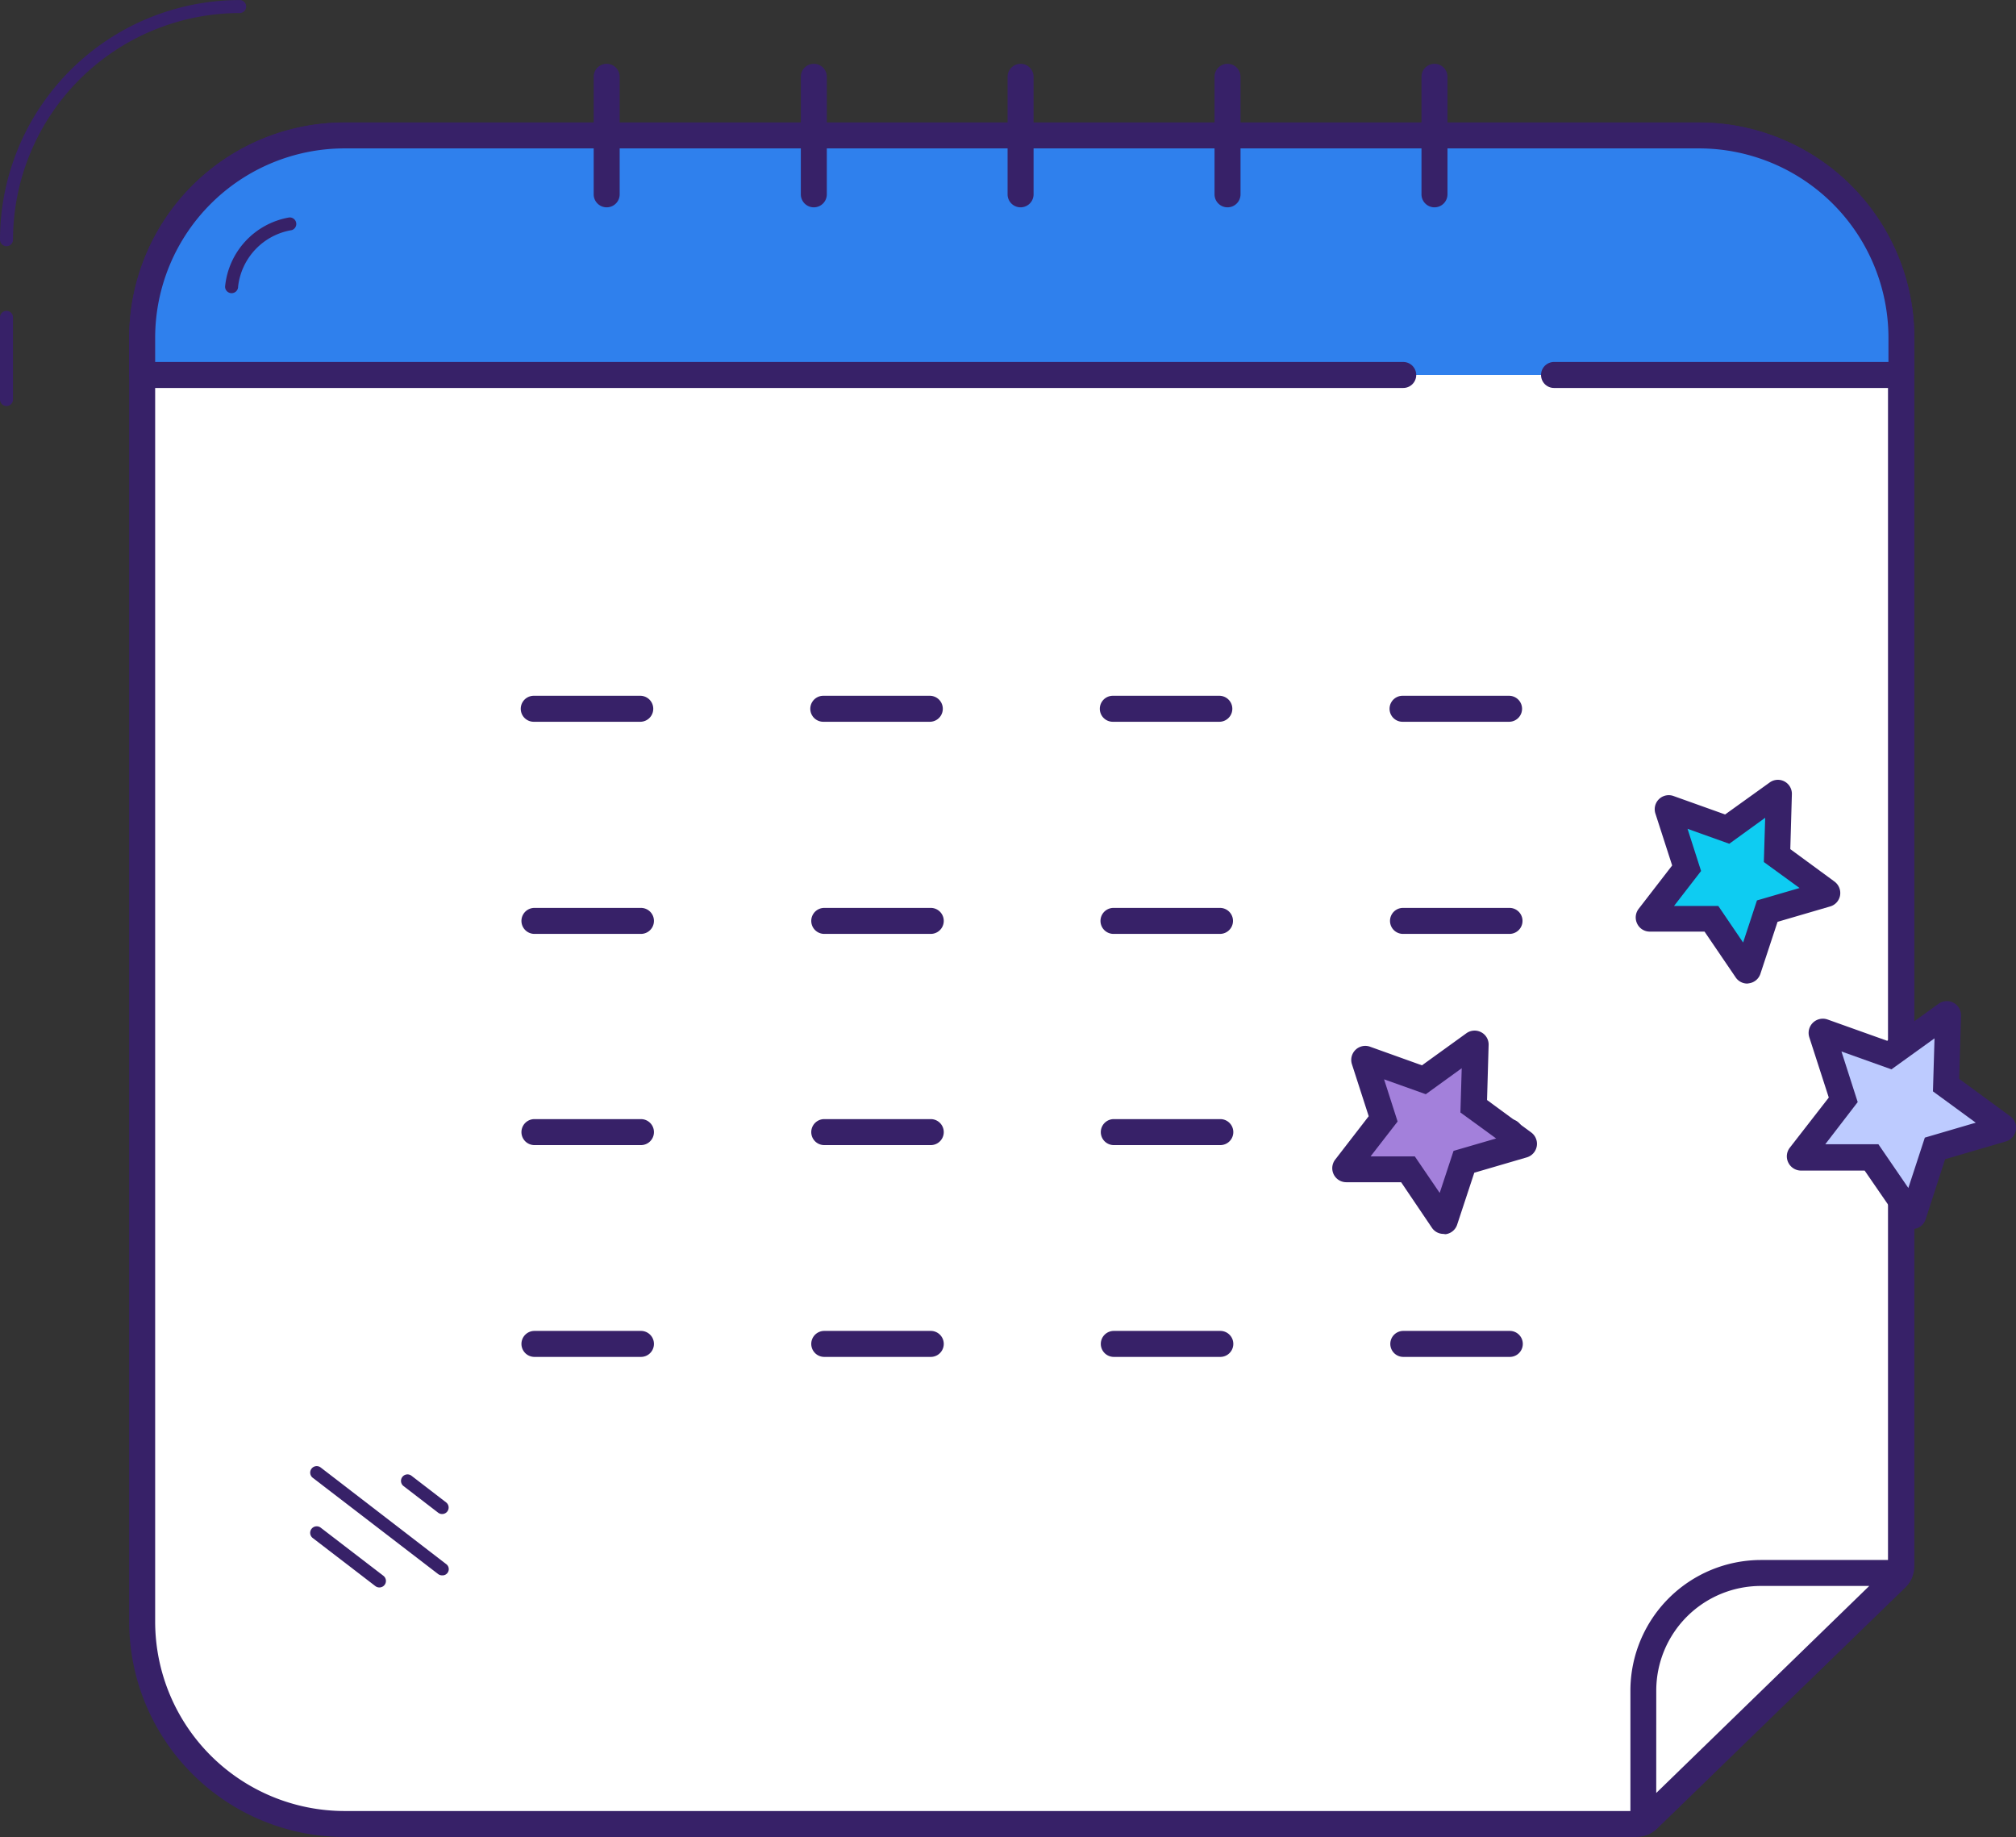 <svg xmlns="http://www.w3.org/2000/svg" width="75.711" height="68.987" viewBox="0 0 75.711 68.987"><rect x="0" y="0" width="75.711" height="68.987" fill="#333333" stroke="none"/><g id="Grupo_184" data-name="Grupo 184" transform="translate(-94.85 -108.51)"><path id="Caminho_531" data-name="Caminho 531" d="M182.8,136.966v46.12a.669.669,0,0,1-.061.276.652.652,0,0,1-.137.19l-9.319,9.056a.643.643,0,0,1-.176.115.654.654,0,0,1-.264.056H124.326a7.6,7.6,0,0,1-7.6-7.6V136.966a7.6,7.6,0,0,1,7.6-7.6H175.2A7.6,7.6,0,0,1,182.8,136.966Z" transform="translate(-16.541 -15.77)" fill="#fff"></path><path id="Caminho_532" data-name="Caminho 532" d="M122.814,191.755h48.514a1.191,1.191,0,0,0,.469-.1,1.133,1.133,0,0,0,.31-.21l9.319-9.053a1.133,1.133,0,0,0,.347-.817v-46.12a8.092,8.092,0,0,0-8.084-8.084H122.814a8.092,8.092,0,0,0-8.084,8.084V183.67A8.092,8.092,0,0,0,122.814,191.755Zm-7.108-56.3a7.118,7.118,0,0,1,7.108-7.108h50.861a7.118,7.118,0,0,1,7.108,7.108v46.12a.229.229,0,0,1,0,.063.208.208,0,0,1-.037.054l-9.317,9.051a.137.137,0,0,1-.037.022.154.154,0,0,1-.066.015H122.814a7.118,7.118,0,0,1-7.108-7.118Z" transform="translate(-15.029 -14.258)" fill="#372168" fill-rule="evenodd"></path><path id="Caminho_533" data-name="Caminho 533" d="M164.089,138.347H116.73v-1.4a7.6,7.6,0,0,1,7.6-7.6H175.2a7.6,7.6,0,0,1,7.6,7.6v1.4H169.753" transform="translate(-16.541 -15.755)" fill="#2f80ed" fill-rule="evenodd"></path><path id="Caminho_534" data-name="Caminho 534" d="M181.284,137.323H168.241a.488.488,0,0,1,0-.976H180.8v-.913a7.118,7.118,0,0,0-7.108-7.108H122.814a7.118,7.118,0,0,0-7.108,7.108v.913h46.871a.488.488,0,0,1,0,.976H115.218a.488.488,0,0,1-.488-.488v-1.4a8.094,8.094,0,0,1,8.084-8.084h50.873a8.094,8.094,0,0,1,8.084,8.084v1.4a.488.488,0,0,1-.488.488Z" transform="translate(-15.029 -14.243)" fill="#372168"></path><path id="Caminho_535" data-name="Caminho 535" d="M186.708,123.72a.488.488,0,0,1-.488-.488v-4.414a.488.488,0,0,1,.976,0v4.414A.488.488,0,0,1,186.708,123.72Z" transform="translate(-69.074 -7.424)" fill="#372168"></path><path id="Caminho_536" data-name="Caminho 536" d="M250.408,123.72a.488.488,0,0,1-.488-.488v-4.414a.488.488,0,0,1,.976,0v4.414A.488.488,0,0,1,250.408,123.72Z" transform="translate(-117.23 -7.424)" fill="#372168"></path><path id="Caminho_537" data-name="Caminho 537" d="M218.588,123.72a.488.488,0,0,1-.488-.488v-4.414a.488.488,0,0,1,.976,0v4.414A.488.488,0,0,1,218.588,123.72Z" transform="translate(-93.175 -7.424)" fill="#372168"></path><path id="Caminho_538" data-name="Caminho 538" d="M314.108,123.72a.488.488,0,0,1-.488-.488v-4.414a.488.488,0,0,1,.976,0v4.414A.488.488,0,0,1,314.108,123.72Z" transform="translate(-165.386 -7.424)" fill="#372168"></path><path id="Caminho_539" data-name="Caminho 539" d="M282.258,123.72a.488.488,0,0,1-.488-.488v-4.414a.488.488,0,1,1,.976,0v4.414A.488.488,0,0,1,282.258,123.72Z" transform="translate(-141.308 -7.424)" fill="#372168"></path><path id="Caminho_540" data-name="Caminho 540" d="M129.734,144.838a.244.244,0,0,1-.244-.244A2.918,2.918,0,0,1,131.867,142a.244.244,0,0,1,.132.469,2.427,2.427,0,0,0-2.02,2.121A.244.244,0,0,1,129.734,144.838Z" transform="translate(-26.187 -25.318)" fill="#372168"></path><path id="Caminho_541" data-name="Caminho 541" d="M145.187,345.7a.243.243,0,0,1-.149-.049l-2.355-1.808a.245.245,0,1,1,.3-.388l2.355,1.808a.244.244,0,0,1-.149.437Z" transform="translate(-36.089 -177.574)" fill="#372168"></path><path id="Caminho_542" data-name="Caminho 542" d="M147.507,338.223a.244.244,0,0,1-.149-.049l-4.71-3.616a.244.244,0,1,1,.3-.386l4.71,3.626a.234.234,0,0,1-.149.425Z" transform="translate(-36.054 -170.551)" fill="#372168"></path><path id="Caminho_543" data-name="Caminho 543" d="M158.056,336.878a.246.246,0,0,1-.149-.051l-1.3-1a.244.244,0,1,1,.3-.386l1.3,1a.244.244,0,0,1-.149.437Z" transform="translate(-46.603 -171.509)" fill="#372168"></path><path id="Caminho_544" data-name="Caminho 544" d="M179.472,216.566h-4a.488.488,0,0,1,0-.976h4a.488.488,0,0,1,0,.976Z" transform="translate(-60.577 -80.95)" fill="#372168"></path><path id="Caminho_545" data-name="Caminho 545" d="M224.032,216.566h-4a.488.488,0,0,1,0-.976h4a.488.488,0,0,1,0,.976Z" transform="translate(-94.263 -80.95)" fill="#372168"></path><path id="Caminho_546" data-name="Caminho 546" d="M268.592,216.566h-4a.488.488,0,0,1,0-.976h4a.488.488,0,0,1,0,.976Z" transform="translate(-127.95 -80.95)" fill="#372168"></path><path id="Caminho_547" data-name="Caminho 547" d="M313.182,216.566h-4a.488.488,0,0,1,0-.976h4a.488.488,0,1,1,0,.976Z" transform="translate(-161.659 -80.95)" fill="#372168"></path><path id="Caminho_548" data-name="Caminho 548" d="M179.588,249.2h-4a.488.488,0,0,1,0-.976h4a.488.488,0,1,1,0,.976Z" transform="translate(-60.667 -105.618)" fill="#372168"></path><path id="Caminho_549" data-name="Caminho 549" d="M224.182,249.2h-4a.488.488,0,0,1,0-.976h4a.488.488,0,0,1,0,.976Z" transform="translate(-94.377 -105.618)" fill="#372168"></path><path id="Caminho_550" data-name="Caminho 550" d="M268.692,249.2h-4a.488.488,0,0,1,0-.976h4a.488.488,0,1,1,0,.976Z" transform="translate(-128.025 -105.618)" fill="#372168"></path><path id="Caminho_551" data-name="Caminho 551" d="M313.252,249.2h-4a.488.488,0,0,1,0-.976h4a.488.488,0,1,1,0,.976Z" transform="translate(-161.712 -105.618)" fill="#372168"></path><path id="Caminho_552" data-name="Caminho 552" d="M179.6,281.716h-4.012a.488.488,0,0,1,0-.976h4a.488.488,0,1,1,0,.976Z" transform="translate(-60.667 -130.202)" fill="#372168"></path><path id="Caminho_553" data-name="Caminho 553" d="M224.182,281.716h-4a.488.488,0,0,1,0-.976h4a.488.488,0,0,1,0,.976Z" transform="translate(-94.377 -130.202)" fill="#372168"></path><path id="Caminho_554" data-name="Caminho 554" d="M268.742,281.716h-4a.488.488,0,0,1,0-.976h4a.488.488,0,1,1,0,.976Z" transform="translate(-128.063 -130.202)" fill="#372168"></path><path id="Caminho_555" data-name="Caminho 555" d="M313.3,281.716h-4a.488.488,0,1,1,0-.976h4a.488.488,0,0,1,0,.976Z" transform="translate(-161.749 -130.202)" fill="#372168"></path><path id="Caminho_556" data-name="Caminho 556" d="M179.6,314.3h-4.012a.488.488,0,1,1,0-.976h4a.488.488,0,0,1,0,.976Z" transform="translate(-60.667 -154.832)" fill="#372168"></path><path id="Caminho_557" data-name="Caminho 557" d="M224.182,314.3h-4a.488.488,0,0,1,0-.976h4a.488.488,0,0,1,0,.976Z" transform="translate(-94.377 -154.832)" fill="#372168"></path><path id="Caminho_558" data-name="Caminho 558" d="M268.742,314.3h-4a.488.488,0,0,1,0-.976h4a.488.488,0,1,1,0,.976Z" transform="translate(-128.063 -154.832)" fill="#372168"></path><path id="Caminho_559" data-name="Caminho 559" d="M313.3,314.3h-4a.488.488,0,1,1,0-.976h4a.488.488,0,0,1,0,.976Z" transform="translate(-161.749 -154.832)" fill="#372168"></path><path id="Caminho_560" data-name="Caminho 560" d="M95.094,117.756a.244.244,0,0,1-.244-.244,9.009,9.009,0,0,1,9-9,.244.244,0,0,1,0,.488,8.524,8.524,0,0,0-8.511,8.514A.244.244,0,0,1,95.094,117.756Z" transform="translate(0 0)" fill="#372168"></path><path id="Caminho_561" data-name="Caminho 561" d="M95.094,159.925a.244.244,0,0,1-.244-.244v-3.087a.244.244,0,0,1,.488,0v3.087A.244.244,0,0,1,95.094,159.925Z" transform="translate(0 -36.166)" fill="#372168"></path><path id="Caminho_562" data-name="Caminho 562" d="M353.451,230.563l-.066,2.316,1.867,1.369a.038.038,0,0,1,.015.038.039.039,0,0,1-.027.03l-2.221.652-.732,2.2a.039.039,0,0,1-.071,0l-1.306-1.911H348.6a.039.039,0,0,1-.032-.063l1.418-1.833-.708-2.2a.039.039,0,0,1,.049-.049l2.182.781,1.879-1.354a.037.037,0,0,1,.068.024Z" transform="translate(-191.796 -92.236)" fill="#0eccf2" fill-rule="evenodd"></path><path id="Caminho_563" data-name="Caminho 563" d="M350.337,235.931a.524.524,0,0,0,.434.244.392.392,0,0,0,.076-.01.525.525,0,0,0,.427-.356l.644-1.952,1.977-.578a.525.525,0,0,0,.371-.415.534.534,0,0,0-.207-.517l-1.662-1.22.059-2.06a.525.525,0,0,0-.835-.442l-1.672,1.2-1.938-.693a.527.527,0,0,0-.681.656l.63,1.952-1.259,1.63a.53.53,0,0,0-.056.554.522.522,0,0,0,.471.3h2.06Zm-.644-2.67h-1.662l1.015-1.313-.508-1.584,1.567.561,1.349-.976-.051,1.662,1.342.976-1.6.466-.52,1.581Z" transform="translate(-190.312 -90.728)" fill="#372168" fill-rule="evenodd"></path><path id="Caminho_564" data-name="Caminho 564" d="M377.4,264.543l-.078,2.635,2.125,1.557a.044.044,0,0,1-.012.078l-2.53.732-.822,2.5a.046.046,0,0,1-.081,0l-1.484-2.177H371.88a.046.046,0,0,1-.037-.073l1.611-2.084-.805-2.511a.044.044,0,0,1,.012-.045.044.044,0,0,1,.046-.008l2.482.886,2.138-1.54a.044.044,0,0,1,.071.046Z" transform="translate(-209.395 -117.915)" fill="#bdcbff" fill-rule="evenodd"></path><path id="Caminho_565" data-name="Caminho 565" d="M374.1,270.893a.529.529,0,0,0,.439.244.38.38,0,0,0,.078,0,.53.53,0,0,0,.432-.361l.732-2.257,2.284-.669a.532.532,0,0,0,.373-.42.524.524,0,0,0-.21-.522l-1.918-1.406.068-2.377a.532.532,0,0,0-.842-.444l-1.93,1.391-2.24-.8a.534.534,0,0,0-.686.666l.732,2.265-1.464,1.884a.527.527,0,0,0-.056.559.535.535,0,0,0,.488.3h2.379Zm-.825-2.936H371.28l1.218-1.584-.61-1.9,1.877.671,1.618-1.164-.059,1.991,1.608,1.176-1.913.561L374.4,269.6Z" transform="translate(-207.882 -116.475)" fill="#372168" fill-rule="evenodd"></path><path id="Caminho_566" data-name="Caminho 566" d="M306.789,269.11l-.068,2.316,1.869,1.367a.041.041,0,0,1,0,.071l-2.223.649-.732,2.2a.039.039,0,0,1-.068,0l-1.308-1.913h-2.316a.039.039,0,0,1-.029-.063l1.415-1.833-.708-2.2a.039.039,0,0,1,.049-.049l2.182.781,1.879-1.357a.042.042,0,0,1,.059.032Z" transform="translate(-156.529 -121.383)" fill="#a380db" fill-rule="evenodd"></path><path id="Caminho_567" data-name="Caminho 567" d="M303.625,274.522a.522.522,0,0,0,.434.229.4.4,0,0,0,.085.01.527.527,0,0,0,.427-.356l.644-1.952,1.977-.578a.53.53,0,0,0,.164-.932l-1.662-1.22.059-2.057a.52.52,0,0,0-.278-.488.527.527,0,0,0-.556.037l-1.669,1.205-1.952-.7a.527.527,0,0,0-.678.659l.63,1.952-1.259,1.63a.527.527,0,0,0,.415.849h2.062Zm-.644-2.682H301.32l1.015-1.31-.508-1.584,1.567.559,1.349-.976-.049,1.662,1.342.976-1.6.466-.52,1.579Z" transform="translate(-154.998 -119.902)" fill="#372168" fill-rule="evenodd"></path><path id="Caminho_568" data-name="Caminho 568" d="M357.381,350.59a.652.652,0,0,1-.137.19l-9.319,9.056a.644.644,0,0,1-.176.115v-4.944a4.414,4.414,0,0,1,4.414-4.417Z" transform="translate(-191.187 -183.008)" fill="#fff"></path><path id="Caminho_569" data-name="Caminho 569" d="M345.974,358.851a.508.508,0,0,0,.264.076.488.488,0,0,0,.2-.044,1.133,1.133,0,0,0,.31-.21l9.319-9.053a1.148,1.148,0,0,0,.244-.329.488.488,0,0,0-.439-.7h-5.217a4.91,4.91,0,0,0-4.9,4.9v4.944A.488.488,0,0,0,345.974,358.851Zm.752-5.356a3.931,3.931,0,0,1,3.926-3.929h4.073l-8,7.775Z" transform="translate(-189.675 -181.496)" fill="#372168" fill-rule="evenodd"></path></g></svg>